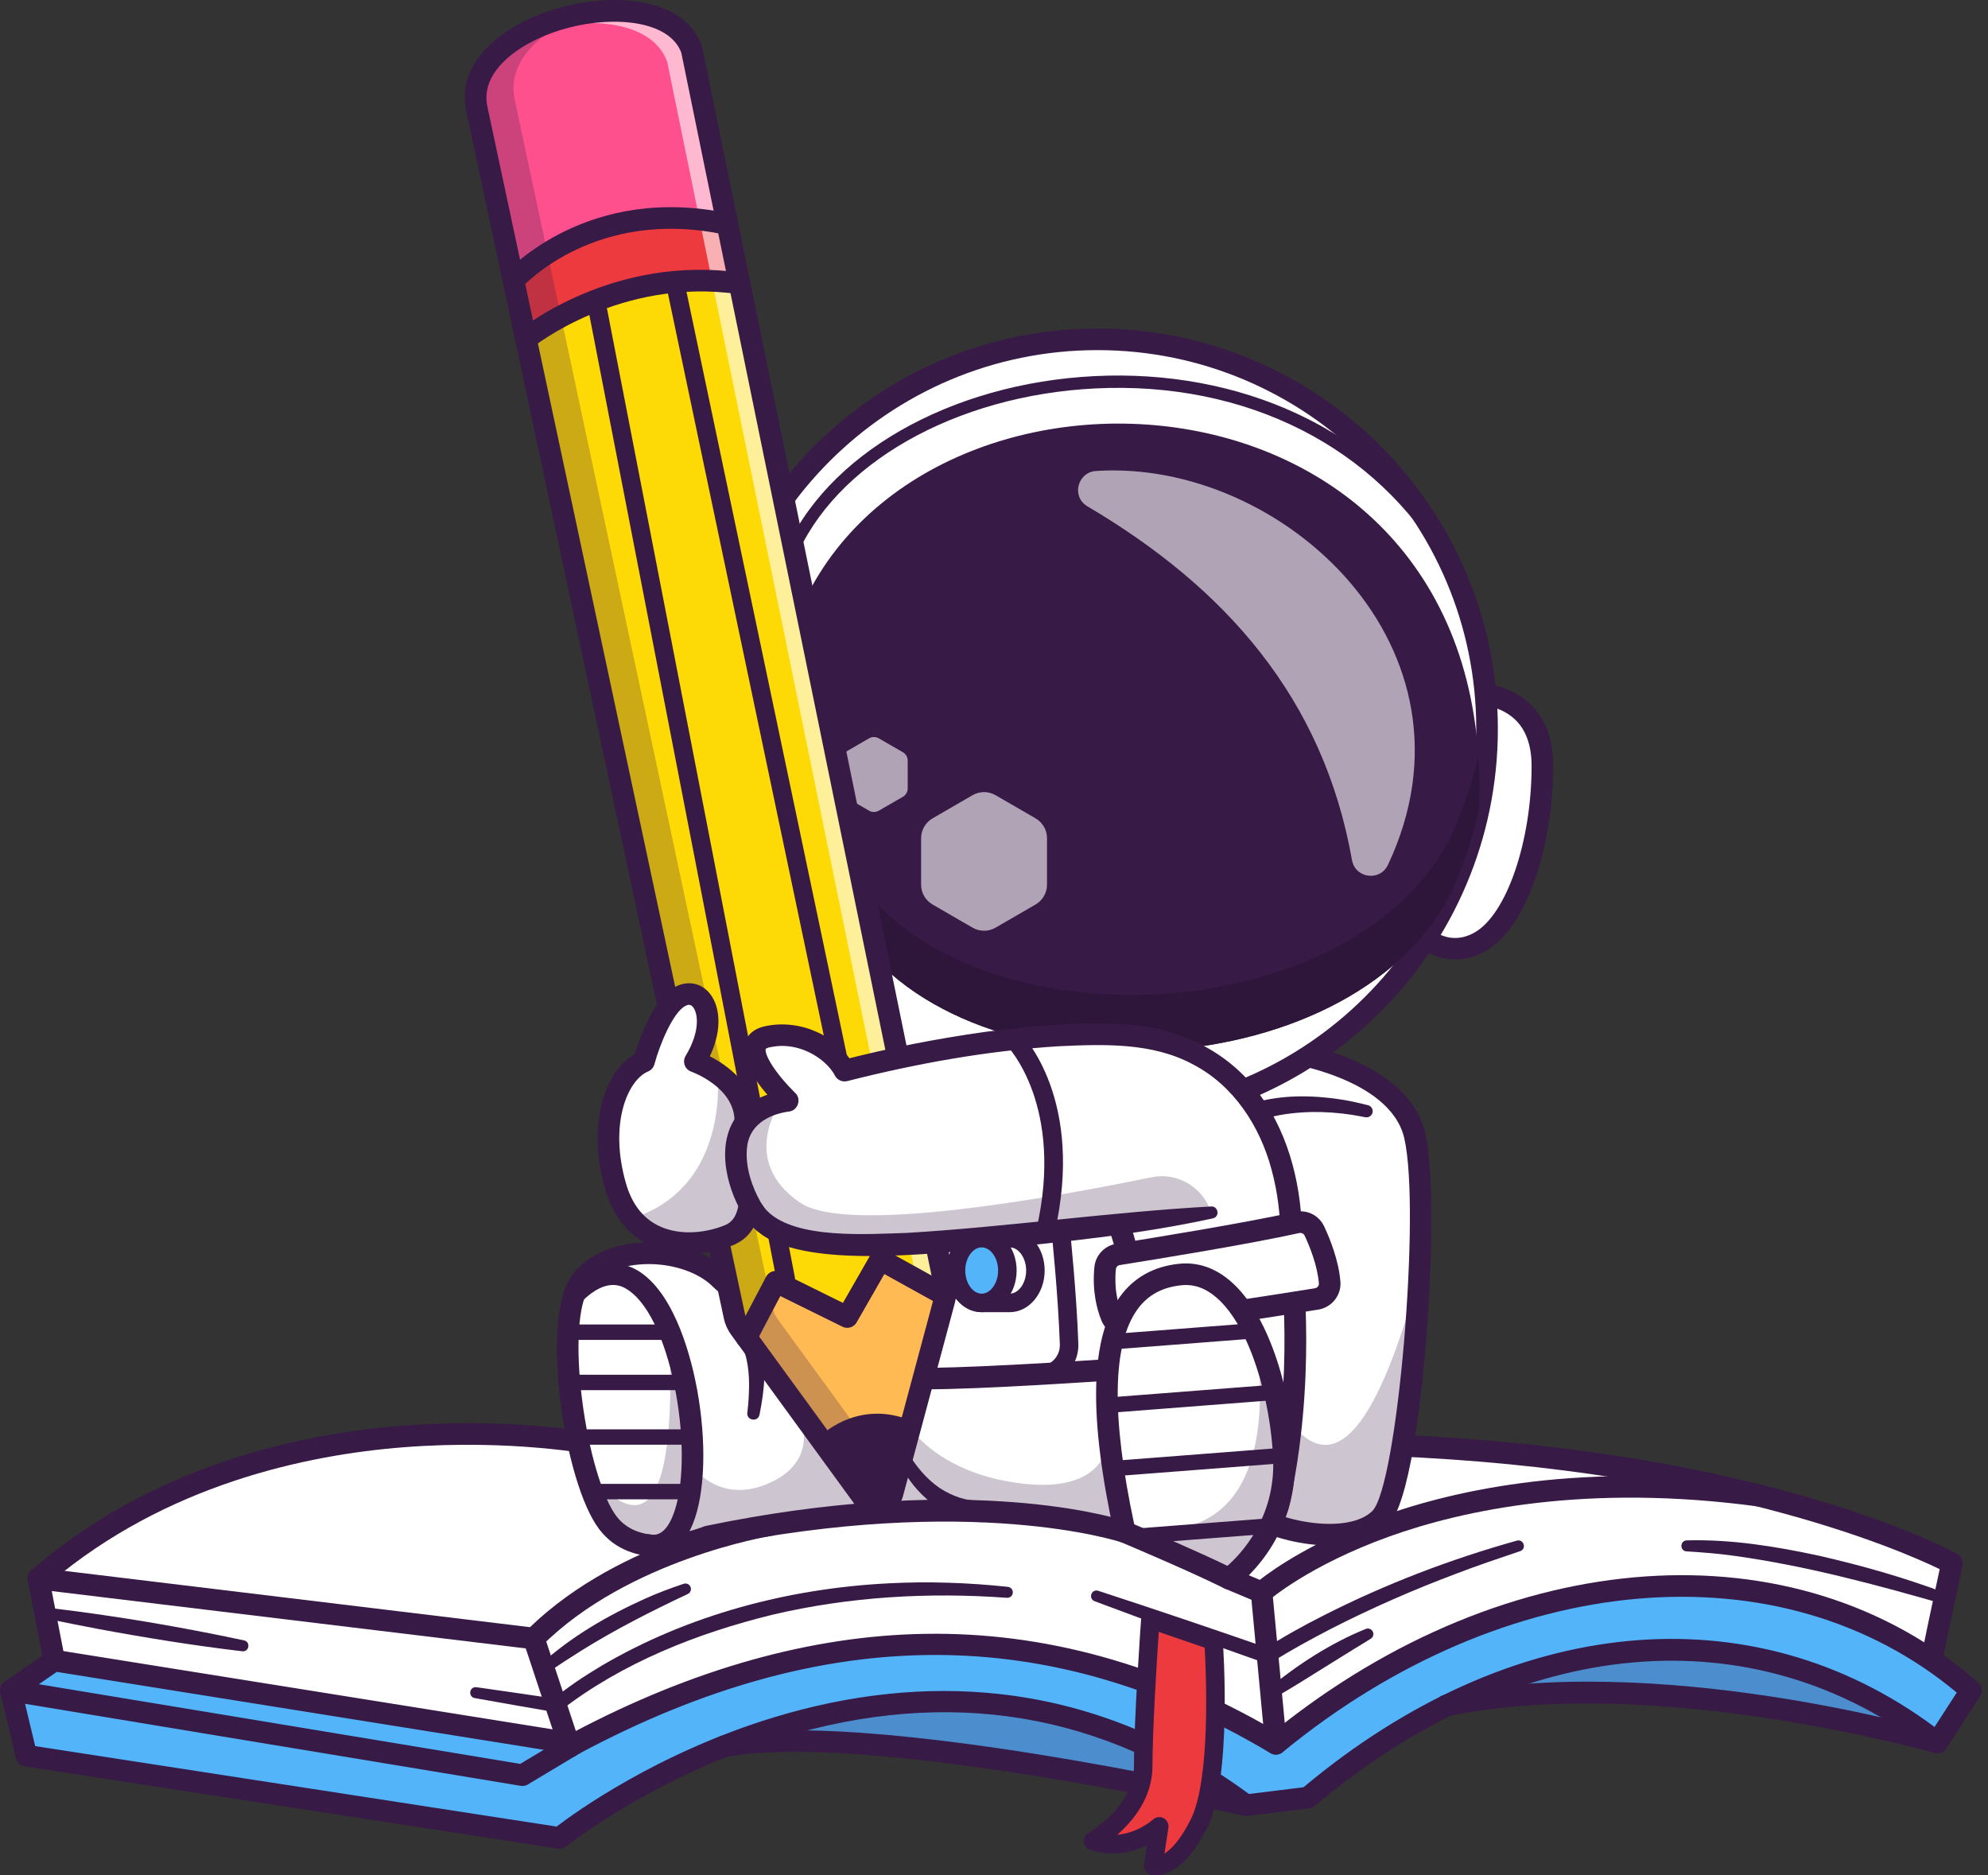 <svg width="300" height="283" viewBox="0 0 300 283" fill="none" xmlns="http://www.w3.org/2000/svg">
<rect x="0" y="0" width="300" height="283" fill="#333333" stroke="none"/>
<path d="M188.025 272.43C188.025 272.43 130.539 259.324 109.083 263.608C109.083 263.608 167.106 248.133 203.358 244.356C239.611 240.578 278.316 251.844 278.316 251.844L292.348 262.98C292.348 262.98 250.225 250.792 218.225 257.386L197.384 271.275L188.025 272.429V272.43Z" fill="#53B4FA"/>
<g opacity="0.25">
<path d="M188.025 272.43C188.025 272.43 130.539 259.324 109.083 263.608C109.083 263.608 167.106 248.133 203.358 244.356C239.611 240.578 278.316 251.844 278.316 251.844L292.348 262.98C292.348 262.98 250.225 250.792 218.225 257.386L197.384 271.275L188.025 272.429V272.43Z" fill="#381A46"/>
</g>
<path d="M291.24 251.888C291.24 251.381 294.564 235.917 294.564 235.917C294.564 235.917 264.605 219.441 204.92 217.962H89.939C89.939 217.962 40.542 208.035 5.783 238.224L8.184 250.595L87.626 267.894C87.626 267.894 129.863 234.578 189.871 266.659L193.772 266.475C193.772 266.475 217.498 242.735 248.403 243.395C279.308 244.055 291.24 251.889 291.24 251.889V251.888Z" fill="white"/>
<path d="M87.625 269.523C87.51 269.523 87.394 269.512 87.279 269.486L7.837 252.187C7.201 252.048 6.708 251.544 6.585 250.905L4.184 238.533C4.073 237.962 4.276 237.375 4.715 236.994C23.007 221.107 45.294 216.345 60.771 215.147C76.662 213.917 88.513 216.029 90.097 216.332H204.92C264.36 217.805 294.111 233.808 295.35 234.488C295.98 234.835 296.308 235.554 296.158 236.258C294.948 241.884 292.998 251.076 292.865 252.011C292.824 252.561 292.505 253.056 292.015 253.321C291.49 253.604 290.852 253.578 290.352 253.252C290.235 253.176 278.295 245.661 248.37 245.022C218.514 244.385 195.158 267.392 194.925 267.625C194.638 267.912 194.255 268.081 193.85 268.101L189.95 268.286C189.657 268.295 189.365 268.234 189.105 268.096C158.629 251.802 132.955 252.956 116.783 256.793C99.23 260.957 88.739 269.092 88.635 269.174C88.345 269.401 87.989 269.522 87.626 269.522L87.625 269.523ZM9.579 249.232L87.245 266.144C89.804 264.281 99.922 257.475 115.866 253.662C132.548 249.674 158.966 248.419 190.242 265.011L193.078 264.877C196.637 261.479 219.176 241.139 248.438 241.767C272.673 242.284 285.406 247.141 290.056 249.397C290.46 247.382 291.232 243.68 292.708 236.804C286.87 233.964 257.269 220.891 204.88 219.593H89.939C89.832 219.593 89.724 219.582 89.619 219.561C89.497 219.537 77.224 217.133 60.925 218.406C46.169 219.559 25.021 224.053 7.563 238.846L9.579 249.233V249.232ZM292.869 251.888C292.869 251.925 292.868 251.96 292.866 251.995C292.87 251.947 292.869 251.912 292.869 251.888Z" fill="#381A46"/>
<path d="M292.348 262.981C266.719 242.957 230.646 243.211 197.384 271.276L188.025 272.429C137.48 234.624 84.441 277.369 84.441 277.369L3.983 264.952L1.629 255.12L8.184 250.596L86.725 263.161C121.911 244.374 157.172 242.04 192.537 263.161C227.632 234.348 270.561 231.603 297.427 255.12L292.349 262.982L292.348 262.981Z" fill="#53B4FA"/>
<path d="M84.441 278.999C84.358 278.999 84.276 278.993 84.193 278.979L3.735 266.562C3.081 266.46 2.554 265.975 2.399 265.331L0.045 255.5C-0.112 254.845 0.15 254.162 0.704 253.78L7.259 249.256C7.604 249.017 8.028 248.92 8.441 248.988L86.442 261.466C104.578 251.862 122.44 246.85 139.537 246.567C157.518 246.259 175.298 251.186 192.388 261.181C227.524 232.878 271.021 229.84 298.499 253.894C299.106 254.427 299.232 255.324 298.794 256.003L293.717 263.865C293.468 264.249 293.07 264.511 292.619 264.588C292.169 264.662 291.706 264.546 291.345 264.265C264.723 243.465 229.121 246.628 198.435 272.52C198.194 272.724 197.898 272.853 197.584 272.892L188.225 274.045C187.807 274.096 187.387 273.984 187.05 273.733C166.526 258.382 143.211 254.529 117.753 262.279C98.697 268.081 85.594 278.532 85.464 278.636C85.172 278.87 84.811 278.997 84.441 278.997V278.999ZM5.312 263.509L83.994 275.652C86.782 273.519 99.194 264.526 116.803 259.164C128.382 255.64 139.783 254.452 150.691 255.634C164.14 257.091 176.849 262.171 188.472 270.734L196.704 269.719C228.015 243.515 264.302 240.092 291.934 260.619L295.283 255.433C268.738 233.252 227.146 236.854 193.568 264.42C193.037 264.858 192.289 264.913 191.699 264.56C158.623 244.807 124.536 244.82 87.489 264.599C87.176 264.765 86.815 264.826 86.465 264.77L8.569 252.309L3.471 255.828L5.31 263.51L5.312 263.509Z" fill="#381A46"/>
<path d="M78.832 269.524C78.744 269.524 78.655 269.517 78.567 269.503L1.363 256.727C0.475 256.58 -0.125 255.742 0.022 254.854C0.169 253.967 1.004 253.366 1.895 253.514L78.507 266.191L85.885 261.764C86.657 261.302 87.658 261.551 88.121 262.323C88.584 263.094 88.333 264.095 87.562 264.558L79.671 269.293C79.416 269.445 79.126 269.525 78.832 269.525V269.524Z" fill="#381A46"/>
<path d="M80.563 248.901C80.498 248.901 80.433 248.897 80.367 248.889L5.587 239.842C4.694 239.733 4.057 238.922 4.165 238.029C4.274 237.137 5.082 236.499 5.978 236.608L79.98 245.561C93.829 232.191 114.93 228.714 115.834 228.57C116.723 228.431 117.556 229.035 117.698 229.923C117.838 230.812 117.234 231.646 116.345 231.788C116.131 231.823 94.786 235.353 81.715 248.424C81.407 248.732 80.993 248.901 80.563 248.901Z" fill="#381A46"/>
<path d="M190.377 241.931C190.165 241.931 189.951 241.89 189.748 241.804L184.809 239.727C183.98 239.378 183.591 238.423 183.939 237.593C184.288 236.765 185.244 236.376 186.073 236.723L190.108 238.421C192.17 236.809 198.158 232.575 208.325 228.893C219.846 224.72 239.182 220.507 265.869 224.135C266.76 224.256 267.385 225.078 267.264 225.968C267.143 226.861 266.318 227.483 265.43 227.363C239.505 223.839 220.772 227.88 209.622 231.888C197.551 236.229 191.52 241.471 191.46 241.523C191.157 241.79 190.77 241.931 190.379 241.931H190.377Z" fill="#381A46"/>
<path d="M192.534 264.789C191.704 264.789 190.995 264.157 190.915 263.313L188.758 240.454C188.674 239.559 189.332 238.764 190.227 238.679C191.122 238.596 191.918 239.252 192.002 240.148L194.159 263.006C194.244 263.902 193.586 264.697 192.69 264.782C192.638 264.787 192.587 264.788 192.535 264.788L192.534 264.789Z" fill="#381A46"/>
<path d="M85.975 265.239C85.291 265.239 84.656 264.806 84.428 264.122L79.016 247.785C78.733 246.931 79.196 246.009 80.05 245.726C80.904 245.443 81.825 245.906 82.109 246.76L87.521 263.097C87.804 263.951 87.341 264.874 86.487 265.156C86.317 265.212 86.144 265.239 85.975 265.239Z" fill="#381A46"/>
<path d="M7.582 242.667C17.37 243.836 27.21 245.497 36.848 247.56C37.846 247.798 37.605 249.301 36.575 249.199C29.235 248.334 21.843 247.14 14.583 245.784C12.454 245.374 9.398 244.789 7.31 244.306C6.314 244.068 6.554 242.566 7.583 242.667H7.582Z" fill="#381A46"/>
<path d="M71.898 254.62C74.944 255.047 81.034 255.936 84.074 256.386L83.245 256.626C85.628 254.612 88.126 252.972 90.772 251.386C103.846 243.709 118.93 239.722 134.016 238.947C140.052 238.625 146.104 238.837 152.096 239.474C152.552 239.523 152.884 239.932 152.835 240.389C152.788 240.836 152.39 241.162 151.945 241.129C140.109 240.262 128.139 240.96 116.586 243.677C105.19 246.469 93.91 250.93 84.584 258.149C84.354 258.356 84.039 258.439 83.754 258.388L77.694 257.336L71.636 256.26C70.596 256.051 70.81 254.495 71.899 254.619L71.898 254.62Z" fill="#381A46"/>
<path d="M81.536 251.214C86.194 246.979 91.653 243.825 97.359 241.254C99.252 240.4 101.202 239.674 103.17 239.012C103.606 238.866 104.077 239.101 104.223 239.537C104.36 239.945 104.162 240.384 103.78 240.558C98.271 243.151 92.825 245.912 87.662 249.14C85.943 250.219 84.202 251.332 82.589 252.496C81.756 253.087 80.788 251.921 81.536 251.213V251.214Z" fill="#381A46"/>
<path d="M165.728 240.071C174.023 242.768 183.417 245.955 191.662 248.823L190.651 248.951C193.637 247.018 196.663 245.349 199.78 243.771C209.073 239.052 218.882 235.301 228.915 232.497C229.917 232.227 230.432 233.7 229.416 234.081C226.149 235.183 222.882 236.281 219.665 237.519C213.239 239.934 206.935 242.695 200.827 245.82C197.797 247.4 194.747 249.044 191.918 250.848C191.613 251.054 191.231 251.09 190.907 250.976C187.696 249.843 181.221 247.538 178.02 246.369C174.248 245.039 168.972 243.042 165.177 241.639C164.199 241.25 164.675 239.76 165.727 240.07L165.728 240.071Z" fill="#381A46"/>
<path d="M191.339 254.877C195.84 251.205 200.706 248.015 206.116 245.82C206.546 245.654 207.028 245.869 207.194 246.298C207.343 246.685 207.184 247.114 206.839 247.317C203.355 249.436 199.48 251.882 195.979 254.048C194.766 254.799 193.529 255.53 192.291 256.239C191.419 256.732 190.576 255.526 191.339 254.877Z" fill="#381A46"/>
<path d="M293.154 242.031C282.873 239.084 272.475 236.295 261.87 234.815C259.441 234.464 256.938 234.27 254.493 234.121C253.457 234.035 253.491 232.49 254.542 232.462C261.262 232.277 267.948 233.369 274.499 234.777C281.016 236.273 287.441 238.089 293.696 240.459C294.658 240.846 294.176 242.325 293.154 242.031Z" fill="#381A46"/>
<path d="M188.026 274.059C187.906 274.059 187.785 274.046 187.663 274.018C187.091 273.888 130.27 261.038 109.401 265.207C108.516 265.384 107.66 264.811 107.484 263.928C107.308 263.046 107.88 262.187 108.763 262.012C130.313 257.711 186.026 270.304 188.387 270.842C189.264 271.042 189.813 271.915 189.613 272.792C189.441 273.548 188.77 274.059 188.026 274.059Z" fill="#381A46"/>
<path d="M292.349 264.61C292.2 264.61 292.047 264.59 291.896 264.546C291.479 264.426 249.782 252.548 218.554 258.984C217.674 259.163 216.812 258.598 216.63 257.717C216.449 256.836 217.016 255.974 217.897 255.792C249.924 249.192 291.066 260.914 292.802 261.417C293.666 261.667 294.164 262.569 293.914 263.434C293.708 264.147 293.057 264.61 292.349 264.61Z" fill="#381A46"/>
<path d="M173.597 244.356L183.132 247.642C183.132 247.642 184.583 267.929 180.938 275.2C177.293 282.47 174.038 281.57 174.038 281.57L174.939 275.615C174.939 275.615 170.53 279.677 164.945 277.831C164.945 277.831 172.515 273.63 172.515 266.521C172.515 259.413 173.597 244.356 173.597 244.356Z" fill="#ED3A3F"/>
<path d="M174.396 283C174.014 283 173.76 282.941 173.666 282.916C172.985 282.727 172.551 282.06 172.658 281.361L173.095 278.469C171.031 279.474 167.984 280.307 164.507 279.156C163.981 278.982 163.606 278.513 163.555 277.961C163.503 277.409 163.783 276.879 164.267 276.61C164.333 276.572 171.119 272.704 171.119 266.521C171.119 259.443 172.16 244.872 172.205 244.255C172.236 243.823 172.466 243.429 172.828 243.19C173.19 242.951 173.643 242.893 174.053 243.036L183.588 246.321C184.117 246.503 184.487 246.983 184.526 247.542C184.586 248.385 185.961 268.298 182.187 275.824C178.998 282.184 175.818 282.999 174.397 282.999L174.396 283ZM174.939 274.221C175.163 274.221 175.39 274.275 175.597 274.385C176.118 274.664 176.408 275.239 176.32 275.823L175.731 279.722C176.708 279.105 178.118 277.71 179.691 274.572C182.697 268.578 182.02 252.651 181.796 248.657L174.866 246.269C174.581 250.483 173.912 260.997 173.912 266.521C173.912 271.279 170.983 274.808 168.606 276.888C171.7 276.629 173.878 274.692 173.997 274.583C174.261 274.344 174.598 274.22 174.939 274.22V274.221Z" fill="#381A46"/>
<path d="M214.179 192.228C213.542 207.848 211.265 226.155 208.245 229.175C204.963 232.457 197.838 232.005 192.535 230.199C190.157 229.394 188.147 228.313 187.011 227.178C183.348 223.515 180.406 163.537 180.406 163.537L193.774 158.673C193.774 158.673 211.089 160.982 213.5 171.399C214.374 175.196 214.547 183.268 214.179 192.228Z" fill="white"/>
<g opacity="0.25">
<path d="M214.179 192.228C213.542 207.849 211.265 226.155 208.244 229.175C204.963 232.457 197.837 232.006 192.535 230.199L194.858 214.778C201.528 223.226 207.956 215.159 214.179 192.227V192.228Z" fill="#381A46"/>
</g>
<path d="M200.686 233.233C199.288 233.233 197.997 233.099 196.977 232.947C192.332 232.254 187.967 230.442 185.858 228.333C184.976 227.451 183.142 225.617 180.71 194.11C179.53 178.812 178.787 163.767 178.78 163.617C178.736 162.718 179.429 161.954 180.328 161.91C181.22 161.881 181.991 162.559 182.034 163.457C183.415 191.638 186.038 223.118 188.185 226.051C189.795 227.64 193.6 229.148 197.459 229.725C201.782 230.37 205.382 229.736 207.093 228.025C210.881 224.237 214.44 182.699 211.912 171.766C209.783 162.553 193.719 160.309 193.558 160.287C192.666 160.168 192.04 159.349 192.158 158.458C192.277 157.566 193.097 156.94 193.988 157.058C194.741 157.158 212.456 159.646 215.087 171.032C216.445 176.908 216.114 191.093 215.182 202.544C214.455 211.489 212.736 226.99 209.396 230.33C207.095 232.631 203.655 233.233 200.687 233.233H200.686Z" fill="#381A46"/>
<path d="M192.839 227.328L169.748 231.209C169.748 231.209 169.384 231.083 168.668 230.888C163.748 229.51 142.133 224.563 106.809 231.879C106.809 231.879 96.56 236.181 91.71 229.775C90.746 228.499 89.834 226.536 89.024 224.162C85.775 214.624 84.198 198.474 87.488 193.633C91.598 187.587 103.598 187.884 108.722 193.009C113.75 198.04 114.546 187.884 114.546 187.884L137.623 166.324L188.581 177.104L194.86 190.066C194.86 190.066 197.173 208.331 192.84 227.326L192.839 227.328Z" fill="white"/>
<g opacity="0.25">
<path d="M168.668 230.889C163.748 229.511 142.133 224.563 106.809 231.88C106.809 231.88 96.56 236.181 91.71 229.776C90.746 228.5 89.834 226.537 89.024 224.162C89.397 223.539 89.634 223.166 89.634 223.166C98.268 232.657 101.815 224.893 101.075 202.631L105.074 211.428V221.952C105.074 221.952 109.402 227.355 116.915 223.409C124.428 219.461 120.067 212.019 120.067 212.019L137.623 215.79C137.623 215.79 142.096 222.483 154.328 223.897C166.56 225.312 167.045 218.098 167.045 218.098C167.045 218.098 168.097 225.792 168.669 230.888L168.668 230.889Z" fill="#381A46"/>
</g>
<path d="M99.63 234.934C96.413 234.934 92.874 234.014 90.412 230.761C85.085 223.722 81.59 199.416 86.139 192.719C88.101 189.83 91.618 188.009 96.043 187.591C101.351 187.089 106.778 188.764 109.872 191.86C110.732 192.72 111.2 192.803 111.27 192.777C111.924 192.535 112.742 190.051 112.921 187.761C112.953 187.355 113.136 186.976 113.434 186.698L136.509 165.137C137.166 164.523 138.198 164.558 138.811 165.216C139.426 165.873 139.391 166.905 138.733 167.518L116.108 188.66C115.879 190.668 115.081 194.845 112.399 195.835C110.867 196.4 109.243 195.838 107.569 194.165C105.17 191.766 100.659 190.426 96.35 190.836C92.96 191.156 90.22 192.511 88.834 194.551C87.228 196.914 86.844 203.514 87.856 211.365C88.842 219.021 90.914 226.026 93.009 228.796C97.047 234.131 106.086 230.418 106.177 230.379C106.274 230.339 106.374 230.307 106.476 230.287C144.455 222.419 166.554 228.506 169.869 229.539L191.487 225.906C195.38 207.804 193.263 190.451 193.24 190.274C193.128 189.382 193.759 188.567 194.652 188.454C195.544 188.339 196.359 188.972 196.472 189.865C196.568 190.622 198.772 208.632 194.427 227.692C194.28 228.335 193.76 228.827 193.109 228.936L170.016 232.817C169.749 232.862 169.474 232.84 169.217 232.751C168.997 232.676 146.653 225.319 107.28 233.446C106.514 233.749 103.28 234.934 99.629 234.934H99.63Z" fill="#381A46"/>
<path d="M139.881 209.664C137.864 209.664 136.374 209.595 135.729 209.427C134.089 208.999 132.653 207.023 130.969 198.763C129.958 193.802 129.259 188.403 129.038 185.983C128.899 184.469 128.806 183.469 129.911 182.951C130.244 182.795 130.614 182.761 130.96 182.836C133.138 182.94 154.54 181.583 167.725 180.698C168.378 180.652 169.003 181.011 169.295 181.603C169.437 181.89 172.759 188.739 172.759 197.556C172.759 206.373 170.666 207.884 169.419 208.186C169.33 208.208 169.24 208.222 169.149 208.228C165.129 208.51 148.118 209.663 139.881 209.663V209.664ZM136.706 206.307C139.171 206.729 154.58 205.974 168.39 205.016C168.709 204.503 169.501 202.709 169.501 197.557C169.501 191.362 167.657 186.125 166.8 184.026C164.045 184.209 156.731 184.693 149.464 185.142C139.553 185.755 134.734 186.042 132.294 186.079C132.753 190.992 134.979 204.493 136.707 206.307H136.706ZM131.764 183.277C131.764 183.277 131.764 183.277 131.765 183.278C131.765 183.278 131.765 183.278 131.764 183.277ZM131.507 183.069C131.598 183.129 131.684 183.198 131.763 183.276C131.679 183.192 131.592 183.124 131.507 183.069Z" fill="#381A46"/>
<path d="M221.781 104.627C221.781 104.627 232.755 103.897 232.755 115.598C232.755 127.3 228.901 139.071 223.246 142.187C217.591 145.303 213.499 140.109 213.499 140.109" fill="white"/>
<path d="M219.622 144.808C216.178 144.808 213.442 142.672 212.219 141.119L214.778 139.102C215.11 139.514 218.187 143.116 222.459 140.761C227.319 138.084 231.126 127.031 231.126 115.599C231.126 112.503 230.28 110.136 228.61 108.562C225.939 106.044 221.924 106.25 221.884 106.253L221.674 103.002C221.893 102.987 227.098 102.685 230.817 106.166C233.185 108.38 234.385 111.554 234.385 115.599C234.385 126.686 230.829 139.87 224.033 143.614C222.484 144.467 220.996 144.808 219.622 144.808Z" fill="#381A46"/>
<path d="M165.608 168.804C198.081 168.804 224.407 142.479 224.407 110.006C224.407 77.532 198.081 51.206 165.608 51.206C133.134 51.206 106.809 77.532 106.809 110.006C106.809 142.479 133.134 168.804 165.608 168.804Z" fill="white"/>
<path d="M218.927 134.816C203.792 164.666 144.114 167.081 127.638 138.795L119.708 94.757C136.234 48.135 225.97 52.198 223.183 121.988C222.265 126.522 220.789 130.768 218.927 134.815V134.816Z" fill="#381A46"/>
<path opacity="0.6" d="M146.761 120.007C147.837 119.384 149.163 119.384 150.239 120.007L156.268 123.497C157.34 124.118 158 125.263 158 126.501V133.499C158 134.737 157.34 135.882 156.268 136.503L150.239 139.993C149.163 140.616 147.837 140.616 146.761 139.993L140.732 136.503C139.66 135.882 139 134.737 139 133.499V126.501C139 125.263 139.66 124.118 140.732 123.497L146.761 120.007Z" fill="white"/>
<path opacity="0.6" d="M131.147 111.425C131.603 111.162 132.163 111.162 132.618 111.425L136.242 113.517C136.697 113.78 136.978 114.265 136.978 114.791V118.975C136.978 119.501 136.697 119.986 136.242 120.249L132.618 122.341C132.163 122.604 131.603 122.604 131.147 122.341L127.524 120.249C127.068 119.986 126.788 119.501 126.788 118.975V114.791C126.788 114.265 127.068 113.78 127.524 113.517L131.147 111.425Z" fill="white"/>
<path d="M165.607 170.434C132.287 170.434 105.18 143.326 105.18 110.007C105.18 76.687 132.287 49.579 165.607 49.579C198.927 49.579 226.035 76.687 226.035 110.007C226.035 143.326 198.927 170.434 165.607 170.434ZM165.607 52.837C134.084 52.837 108.438 78.483 108.438 110.007C108.438 141.531 134.084 167.176 165.607 167.176C197.13 167.176 222.777 141.531 222.777 110.007C222.777 78.483 197.13 52.837 165.607 52.837Z" fill="#381A46"/>
<path d="M223.182 121.987C222.265 126.521 220.79 130.77 218.928 134.815C203.791 164.664 144.116 167.079 127.639 138.795L119.707 94.758C120.028 93.846 120.382 92.952 120.759 92.082L127.639 130.272C144.115 158.558 203.791 156.142 218.928 126.292C220.725 122.387 222.163 118.296 223.084 113.929C223.257 116.512 223.294 119.194 223.182 121.986V121.987Z" fill="#2D163A"/>
<path d="M218.946 87.054C209.355 68.727 190.039 58.075 167.291 58.548C146.053 58.994 127.269 68.88 120.55 83.148L118.865 82.355C125.879 67.463 145.324 57.148 167.251 56.687C178.08 56.462 188.529 58.734 197.444 63.265C207.526 68.389 215.315 76.103 220.595 86.191L218.946 87.054Z" fill="#381A46"/>
<g opacity="0.6">
<path d="M209.452 130.514C224.829 97.842 193.384 69.229 165.398 71.078C162.572 71.265 161.66 74.972 164.099 76.412C184.782 88.617 199.673 105.21 204.02 129.79C204.51 132.561 208.256 133.059 209.452 130.514V130.514Z" fill="white"/>
</g>
<path d="M142.635 195.496C142.612 195.77 142.566 196.04 142.492 196.31L137.623 214.444L134.686 225.382C134.16 227.352 131.586 227.83 130.385 226.183L123.608 216.878L112.637 201.825V201.82L111.65 200.466C111.25 199.917 110.966 199.288 110.827 198.622L77.485 42.343L71.886 16.101C69.624 2.942 100.32 -4.119 104.384 7.513L109.769 33.83L142.56 194.08C142.652 194.55 142.681 195.025 142.634 195.495L142.635 195.496Z" fill="#FDD906"/>
<path d="M109.77 33.831C89.122 29.399 77.486 42.343 77.486 42.343L71.886 16.101C69.625 2.942 100.321 -4.119 104.385 7.513L109.77 33.83V33.831Z" fill="#FD508D"/>
<path d="M77.484 42.345C77.484 42.345 89.12 29.4 109.768 33.829L111.597 42.767C92.917 40.077 79.36 51.136 79.36 51.136" fill="#ED3A3F"/>
<g opacity="0.6">
<path d="M142.635 195.496C142.611 195.77 142.565 196.04 142.491 196.31L137.622 214.444L134.686 225.382C134.248 227.016 132.405 227.625 131.102 226.839L133.932 216.292L138.801 198.158C138.875 197.888 138.922 197.619 138.944 197.344C138.991 196.874 138.963 196.399 138.869 195.929L106.079 35.679L100.694 9.362C98.306 2.529 86.725 2.148 78.035 5.667C86.716 0.333 101.638 -0.351 104.384 7.515L109.769 33.832L142.56 194.082C142.652 194.552 142.681 195.027 142.635 195.497V195.496Z" fill="white"/>
</g>
<path d="M142.635 195.496C142.611 195.77 142.565 196.04 142.491 196.31L137.622 214.444L134.685 225.382C134.159 227.352 131.585 227.83 130.384 226.183L123.607 216.878L112.637 201.825V201.82L117.054 193.424L127.857 198.757L132.842 190.067L142.636 195.495L142.635 195.496Z" fill="#FFBA53"/>
<path d="M132.327 228.811C131.048 228.811 129.844 228.208 129.067 227.143L110.332 201.426C109.796 200.692 109.415 199.839 109.23 198.959L70.293 16.441C70.288 16.42 70.284 16.398 70.281 16.377C68.968 8.741 76.749 3.159 85.042 1.013C93.345 -1.135 103.421 -0.186 105.922 6.976C105.946 7.045 105.966 7.115 105.98 7.187L144.157 193.755C144.356 194.742 144.324 195.77 144.065 196.733L136.259 225.805C135.852 227.326 134.638 228.451 133.088 228.74C132.834 228.787 132.58 228.811 132.328 228.811H132.327ZM73.486 15.794L112.418 198.284C112.51 198.72 112.699 199.142 112.965 199.506L131.7 225.224C131.967 225.59 132.341 225.565 132.489 225.537C132.637 225.509 132.993 225.398 133.111 224.962L140.917 195.888C141.046 195.408 141.062 194.895 140.963 194.403L102.811 7.955C101.014 3.11 92.763 2.382 85.857 4.168C79.242 5.879 72.559 10.245 73.486 15.794Z" fill="#381A46"/>
<g opacity="0.25">
<path d="M135.182 223.534L134.683 225.382C134.157 227.351 131.583 227.83 130.382 226.183L123.605 216.878L112.635 201.825V201.82L111.648 200.466C111.248 199.917 110.963 199.288 110.824 198.622L77.484 42.343L71.885 16.101C70.609 8.682 79.806 3.203 88.804 1.918C82.055 4.26 76.6 8.891 77.601 14.714L83.2 40.956L116.541 197.236C116.681 197.902 116.964 198.531 117.364 199.08L118.352 200.434V200.439L129.322 215.492L135.182 223.535V223.534Z" fill="#381A46"/>
</g>
<path d="M137.621 214.444L134.685 225.382C134.158 227.352 131.584 227.83 130.383 226.183L123.606 216.879C123.606 216.879 129.317 210.954 137.621 214.444Z" fill="#381A46"/>
<path d="M112.637 203.453C112.381 203.453 112.122 203.393 111.88 203.265C111.084 202.847 110.778 201.862 111.196 201.066L115.612 192.668C116.023 191.887 116.982 191.574 117.775 191.966L127.204 196.621L131.427 189.259C131.87 188.486 132.851 188.212 133.63 188.644L143.426 194.073C144.213 194.509 144.496 195.5 144.061 196.288C143.625 197.074 142.634 197.358 141.846 196.923L133.455 192.272L129.268 199.569C128.84 200.315 127.905 200.6 127.134 200.219L117.756 195.59L114.08 202.583C113.788 203.137 113.223 203.454 112.637 203.454V203.453Z" fill="#381A46"/>
<path d="M79.362 52.764C78.889 52.764 78.419 52.56 78.097 52.164C77.53 51.466 77.633 50.441 78.33 49.874C78.906 49.404 92.659 38.391 111.829 41.156C112.72 41.283 113.338 42.109 113.209 43.001C113.081 43.891 112.256 44.509 111.364 44.381C93.652 41.829 80.518 52.295 80.387 52.401C80.085 52.646 79.721 52.766 79.361 52.766L79.362 52.764Z" fill="#381A46"/>
<path d="M77.485 43.973C77.096 43.973 76.706 43.835 76.394 43.553C75.727 42.951 75.673 41.925 76.273 41.256C76.774 40.698 88.786 27.663 110.109 32.235C110.989 32.424 111.55 33.29 111.361 34.169C111.171 35.049 110.302 35.608 109.426 35.421C90.006 31.256 79.146 42.936 78.693 43.436C78.371 43.791 77.928 43.971 77.483 43.971L77.485 43.973Z" fill="#381A46"/>
<path d="M132.839 191.465C132.192 191.465 131.612 191.013 131.473 190.355L100.484 42.813C100.326 42.059 100.809 41.318 101.564 41.16C102.32 41.004 103.059 41.486 103.217 42.24L134.206 189.782C134.365 190.537 133.881 191.277 133.126 191.436C133.03 191.456 132.933 191.466 132.838 191.466L132.839 191.465Z" fill="#381A46"/>
<path d="M118.575 194.407C117.919 194.407 117.334 193.944 117.205 193.277L88.568 45.617C88.421 44.86 88.915 44.127 89.673 43.98C90.43 43.832 91.163 44.328 91.309 45.086L119.947 192.745C120.094 193.502 119.599 194.235 118.842 194.382C118.752 194.4 118.662 194.408 118.575 194.408V194.407Z" fill="#381A46"/>
<path d="M110.025 186.535C105.817 188.276 99.184 188.672 95.275 183.901C94.284 182.695 93.469 181.159 92.911 179.232C90.142 169.676 93.041 162.062 97.184 160.33C97.184 160.33 99.353 152.226 102.676 150.495C105.999 148.763 108.802 153.785 104.854 160.33C104.854 160.33 106.506 160.898 108.275 162.145C110.3 163.575 112.474 165.911 112.474 169.332C112.474 175.737 115.3 184.357 110.026 186.535H110.025Z" fill="white"/>
<g opacity="0.25">
<path d="M110.025 186.535C105.818 188.275 99.184 188.671 95.275 183.9C109.49 179.455 108.434 163.825 108.275 162.145C110.3 163.574 112.474 165.91 112.474 169.332C112.474 175.736 115.3 184.356 110.026 186.535H110.025Z" fill="#381A46"/>
</g>
<path d="M103.98 189.219C101.984 189.219 99.916 188.855 98.003 187.935C94.791 186.391 92.49 183.49 91.347 179.546C88.477 169.645 91.3 161.605 95.813 159.05C96.479 156.829 98.593 150.647 101.922 148.913C103.681 147.996 105.585 148.287 106.887 149.674C108.566 151.461 109.172 155.063 107.122 159.408C109.672 160.706 114.101 163.744 114.101 169.191C114.101 170.764 114.289 172.557 114.471 174.291C115.037 179.696 115.679 185.821 110.647 187.903C108.819 188.66 106.453 189.219 103.98 189.219ZM103.975 151.642C103.826 151.642 103.648 151.688 103.428 151.803C101.58 152.766 99.583 157.534 98.755 160.612C98.624 161.099 98.276 161.499 97.81 161.693C94.726 162.982 91.853 169.587 94.477 178.639C95.368 181.711 97.029 183.85 99.416 184.998C102.734 186.594 106.75 185.989 109.403 184.892C111.993 183.822 111.809 180.133 111.231 174.631C111.041 172.813 110.844 170.935 110.844 169.192C110.844 164.049 104.393 161.754 104.328 161.731C103.864 161.57 103.494 161.208 103.327 160.746C103.159 160.284 103.207 159.771 103.462 159.35C105.753 155.552 105.323 152.769 104.513 151.907C104.383 151.768 104.22 151.643 103.975 151.643V151.642Z" fill="#381A46"/>
<path d="M194.858 186.894L182.9 182.971C182.9 182.971 182.858 182.976 182.779 182.989C181.057 183.222 161.047 185.945 141.978 187.402C122.038 188.924 115.945 186.778 113.316 182.137C110.774 177.669 108.391 168.43 117.784 166.325C118.133 166.247 118.497 166.177 118.878 166.121C118.878 166.121 110.128 157.695 115.806 156.448C121.485 155.206 126.228 159.013 127.438 161.573C127.438 161.573 151.185 155.131 169.571 156.206C187.956 157.281 194.859 172.585 194.859 186.893L194.858 186.894Z" fill="white"/>
<g opacity="0.25">
<path d="M182.78 182.989C181.058 183.222 161.048 185.945 141.979 187.402C122.039 188.924 115.946 186.778 113.317 182.137C110.775 177.668 108.392 168.429 117.785 166.325H117.799C117.799 166.325 111.357 175.193 120.816 181.541C127.957 186.329 158.983 180.708 173.775 177.663C177.656 176.864 181.48 179.117 182.742 182.875C182.755 182.913 182.768 182.951 182.781 182.989H182.78Z" fill="#381A46"/>
</g>
<path d="M183.025 183.869C171.675 186.34 160.148 187.49 148.61 188.564C139.794 189.162 122.536 191.292 115.179 186.477C114.939 186.31 114.396 185.881 114.157 185.706C113.114 184.785 112.212 183.614 111.589 182.375C109.139 177.739 107.946 170.818 112.539 167.004C114.29 165.534 116.468 164.863 118.633 164.512L117.747 167.296C116.075 165.614 114.627 163.977 113.4 161.911C111.609 159.056 111.706 155.541 115.696 154.82C120.819 153.824 126.374 156.246 128.913 160.879L127.013 160.003C134.139 158.164 141.28 156.765 148.538 155.742C155.796 154.764 163.115 154.148 170.58 154.658C178.22 155.149 185.831 159.007 190.243 165.381C192.496 168.513 194.05 172.066 195.043 175.715C196.036 179.372 196.484 183.14 196.487 186.895C196.487 187.795 195.759 188.525 194.859 188.526C193.959 188.526 193.228 187.796 193.229 186.895C193.227 183.405 192.807 179.911 191.9 176.57C190.157 169.981 186.18 163.835 180.068 160.65C173.887 157.294 166.562 157.579 159.671 157.896C148.961 158.57 138.246 160.509 127.867 163.148C127.092 163.348 126.303 162.965 125.967 162.272C125.64 161.622 125.035 160.892 124.347 160.292C122.285 158.484 119.375 157.485 116.668 157.959C116.096 158.056 115.754 158.108 115.542 158.303C115.455 158.81 115.885 159.715 116.222 160.284C117.176 161.909 118.596 163.54 120.007 164.949C120.978 165.836 120.408 167.566 119.126 167.732C115.816 168.181 112.92 169.899 112.707 173.435C112.488 176.082 113.44 179.074 114.791 181.428C115.103 181.904 115.438 182.441 115.86 182.825C120.157 187.05 130.988 186.233 136.855 186.059C151.947 185.163 167.676 182.894 182.776 182.072C183.819 182.007 184.155 183.59 183.025 183.869Z" fill="#381A46"/>
<path d="M157.735 187.366C157.631 187.366 157.524 187.354 157.418 187.33C156.666 187.155 156.199 186.406 156.374 185.654C160.727 166.892 152.051 157.906 151.962 157.817C151.419 157.273 151.418 156.389 151.961 155.845C152.504 155.3 153.383 155.295 153.931 155.836C154.337 156.238 163.823 165.91 159.094 186.285C158.944 186.931 158.37 187.366 157.735 187.366Z" fill="#381A46"/>
<path d="M168.733 189.305C173.636 188.525 188.001 186.199 195.729 184.486C196.796 184.25 197.887 184.783 198.351 185.773C199.203 187.593 200.413 190.618 200.651 193.552C200.75 194.76 199.88 195.832 198.683 196.024C192.954 196.944 176.165 199.596 170.096 200.119C169.062 200.207 168.101 199.608 167.714 198.646C167.115 197.153 166.444 194.644 166.776 191.351C166.881 190.305 167.696 189.471 168.734 189.306L168.733 189.305Z" fill="white"/>
<path d="M169.887 201.756C168.269 201.756 166.816 200.783 166.201 199.252C165.523 197.563 164.79 194.791 165.153 191.187C165.331 189.414 166.699 187.979 168.477 187.696C172.823 187.006 187.605 184.619 195.377 182.897C197.203 182.489 199.033 183.39 199.826 185.082C200.803 187.169 202.022 190.309 202.275 193.42C202.44 195.456 200.975 197.307 198.941 197.634C192.314 198.697 176.252 201.224 170.237 201.742C170.119 201.752 170.003 201.756 169.888 201.756H169.887ZM196.234 186.06C196.184 186.06 196.132 186.065 196.082 186.077C188.436 187.771 174.588 190.024 168.989 190.914C168.67 190.964 168.427 191.21 168.396 191.513C168.1 194.458 168.684 196.687 169.227 198.038C169.348 198.34 169.64 198.524 169.958 198.496C176.032 197.972 193.283 195.241 198.426 194.416C198.792 194.357 199.057 194.036 199.029 193.684C198.804 190.919 197.583 187.974 196.877 186.464C196.761 186.215 196.506 186.06 196.236 186.06H196.234Z" fill="#381A46"/>
<path d="M185.442 238.225C179.763 235.409 169.746 231.21 169.746 231.21C169.686 230.935 169.63 230.666 169.569 230.396C163.829 203.586 168.363 193.346 178.1 192.34C183.071 191.828 186.888 195.882 189.508 201.556C192.073 207.095 193.497 214.174 193.748 220.04C194.256 231.899 185.44 238.225 185.44 238.225H185.442Z" fill="white"/>
<g opacity="0.25">
<path d="M185.442 238.225C179.764 235.409 169.747 231.21 169.747 231.21C169.687 230.935 169.63 230.666 169.569 230.396C191.148 234.436 191.152 213.444 189.509 201.556C192.073 207.095 193.498 214.174 193.749 220.04C194.256 231.899 185.44 238.225 185.44 238.225H185.442Z" fill="#381A46"/>
</g>
<path d="M185.44 239.854C185.193 239.854 184.945 239.798 184.717 239.685C179.151 236.924 169.215 232.753 169.116 232.711C168.626 232.506 168.268 232.075 168.154 231.557C164.232 213.636 164.51 201.904 169.005 195.69C171.105 192.787 174.109 191.115 177.934 190.72C180.734 190.431 183.351 191.32 185.714 193.362C191.795 198.615 194.986 210.836 195.377 219.968C195.916 232.566 186.78 239.27 186.39 239.549C186.109 239.751 185.776 239.854 185.441 239.854H185.44ZM171.159 230.037C173.481 231.021 180.459 234.002 185.224 236.305C187.217 234.563 192.505 229.07 192.122 220.108C191.749 211.385 188.696 200.244 183.584 195.827C181.904 194.376 180.165 193.762 178.269 193.962C175.366 194.261 173.199 195.451 171.646 197.599C167.844 202.855 167.681 213.765 171.16 230.037H171.159Z" fill="#381A46"/>
<path d="M167.832 203.653C167.23 203.653 166.721 203.189 166.672 202.579C166.623 201.939 167.102 201.378 167.743 201.329L187.934 199.767C188.573 199.717 189.134 200.197 189.184 200.837C189.233 201.478 188.755 202.038 188.113 202.087L167.923 203.649C167.892 203.651 167.862 203.652 167.832 203.652V203.653Z" fill="#381A46"/>
<path d="M167.832 213.183C167.23 213.183 166.721 212.719 166.672 212.109C166.623 211.469 167.102 210.908 167.743 210.859L191.547 209.018C192.189 208.964 192.747 209.448 192.797 210.088C192.846 210.728 192.367 211.288 191.726 211.338L167.923 213.179C167.892 213.181 167.862 213.182 167.832 213.182V213.183Z" fill="#381A46"/>
<path d="M169.035 222.713C168.433 222.713 167.924 222.249 167.876 221.639C167.826 220.999 168.305 220.438 168.946 220.389L192.75 218.548C193.393 218.496 193.95 218.978 194 219.618C194.049 220.258 193.57 220.819 192.929 220.868L169.126 222.709C169.095 222.711 169.065 222.712 169.035 222.712V222.713Z" fill="#381A46"/>
<path d="M170.978 233.044C170.377 233.044 169.867 232.58 169.819 231.97C169.77 231.329 170.248 230.769 170.889 230.72L191.611 229.119C192.254 229.069 192.81 229.549 192.861 230.19C192.91 230.83 192.431 231.39 191.79 231.44L171.068 233.041C171.038 233.043 171.007 233.044 170.976 233.044H170.978Z" fill="#381A46"/>
<path d="M158.371 208.68C157.807 208.68 157.276 208.335 157.065 207.777C156.793 207.056 157.156 206.25 157.879 205.977C159.154 205.495 159.981 204.26 159.936 202.901C159.684 195.431 158.72 186.208 158.71 186.115C158.629 185.348 159.186 184.661 159.952 184.58C160.721 184.498 161.406 185.056 161.487 185.823C161.497 185.916 162.471 195.235 162.726 202.808C162.811 205.361 161.26 207.685 158.864 208.589C158.701 208.651 158.535 208.68 158.371 208.68Z" fill="#381A46"/>
<path d="M152.371 198.024H148.14C145.232 198.024 142.866 195.202 142.866 191.735C142.866 188.269 145.232 185.452 148.14 185.452H152.371C155.279 185.452 157.645 188.271 157.645 191.735C157.645 195.2 155.278 198.024 152.371 198.024ZM148.14 188.244C146.795 188.244 145.659 189.843 145.659 191.734C145.659 193.626 146.795 195.23 148.14 195.23H152.371C153.716 195.23 154.852 193.629 154.852 191.734C154.852 189.84 153.716 188.244 152.371 188.244H148.14Z" fill="#381A46"/>
<path d="M148.142 196.626C150.284 196.626 152.02 194.437 152.02 191.737C152.02 189.037 150.284 186.848 148.142 186.848C146.001 186.848 144.265 189.037 144.265 191.737C144.265 194.437 146.001 196.626 148.142 196.626Z" fill="#53B4FA"/>
<path d="M148.142 198.023C145.234 198.023 142.867 195.203 142.867 191.737C142.867 188.272 145.234 185.452 148.142 185.452C151.05 185.452 153.415 188.272 153.415 191.737C153.415 195.203 151.049 198.023 148.142 198.023ZM148.142 188.245C146.797 188.245 145.66 189.845 145.66 191.737C145.66 193.63 146.796 195.23 148.142 195.23C149.487 195.23 150.622 193.63 150.622 191.737C150.622 189.845 149.486 188.245 148.142 188.245Z" fill="#381A46"/>
<path d="M148.261 229.705C143.188 229.623 138.784 226.154 136.323 221.915C135.993 221.33 135.695 220.73 135.384 220.142C134.852 219.11 136.326 218.232 136.978 219.194C138.229 221.261 139.796 223.194 141.803 224.559C143.654 225.762 145.822 226.581 148.023 226.456C150.236 226.298 150.481 229.537 148.261 229.705Z" fill="#381A46"/>
<path d="M98.58 234.867C98.175 234.867 97.802 234.826 97.479 234.767C96.594 234.606 96.006 233.759 96.167 232.873C96.328 231.989 97.178 231.402 98.06 231.561C98.656 231.668 100.237 231.955 101.529 228.758C104.939 220.33 101.614 199.24 94.802 194.687C94.03 194.171 91.681 192.599 87.864 196.349C87.223 196.979 86.191 196.97 85.561 196.328C84.93 195.687 84.939 194.655 85.582 194.025C90.547 189.147 94.625 190.649 96.614 191.98C102.076 195.632 104.421 205.499 105.175 209.572C106.654 217.552 106.415 225.372 104.55 229.982C102.919 234.011 100.414 234.868 98.579 234.868L98.58 234.867Z" fill="#381A46"/>
<path d="M114.404 201.881C115.339 203.752 115.382 205.91 115.337 207.931C115.279 209.761 114.973 211.704 114.613 213.495C114.38 214.642 112.669 214.394 112.773 213.227L112.777 213.19L112.914 211.869C113.108 209.343 113.164 206.675 112.421 204.25C112.328 203.974 112.172 203.557 112.051 203.384C111.099 201.809 113.374 200.352 114.404 201.881Z" fill="#381A46"/>
<path d="M101.076 202.206H86.724C86.082 202.206 85.561 201.685 85.561 201.043C85.561 200.401 86.082 199.879 86.724 199.879H101.076C101.718 199.879 102.239 200.401 102.239 201.043C102.239 201.685 101.718 202.206 101.076 202.206Z" fill="#381A46"/>
<path d="M102.686 209.788H86.724C86.082 209.788 85.561 209.267 85.561 208.625C85.561 207.983 86.082 207.461 86.724 207.461H102.686C103.329 207.461 103.85 207.983 103.85 208.625C103.85 209.267 103.329 209.788 102.686 209.788Z" fill="#381A46"/>
<path d="M103.476 218.028H87.626C86.984 218.028 86.463 217.507 86.463 216.865C86.463 216.222 86.984 215.701 87.626 215.701H103.476C104.118 215.701 104.639 216.222 104.639 216.865C104.639 217.507 104.118 218.028 103.476 218.028Z" fill="#381A46"/>
<path d="M103.309 226.266H89.634C88.992 226.266 88.471 225.745 88.471 225.102C88.471 224.46 88.992 223.939 89.634 223.939H103.309C103.951 223.939 104.473 224.46 104.473 225.102C104.473 225.745 103.951 226.266 103.309 226.266Z" fill="#381A46"/>
<path d="M189.394 166.379C193.588 165.199 198.019 165.269 202.285 165.913C203.683 166.117 205.059 166.447 206.428 166.786C206.928 166.905 207.237 167.406 207.119 167.905C207 168.409 206.492 168.712 205.997 168.597C205.334 168.48 204.675 168.344 204.012 168.241C202.029 167.936 200.018 167.792 198.018 167.812C195.424 167.884 192.766 168.16 190.321 169.015C188.537 169.645 187.601 167.01 189.394 166.379Z" fill="#381A46"/>
</svg>
